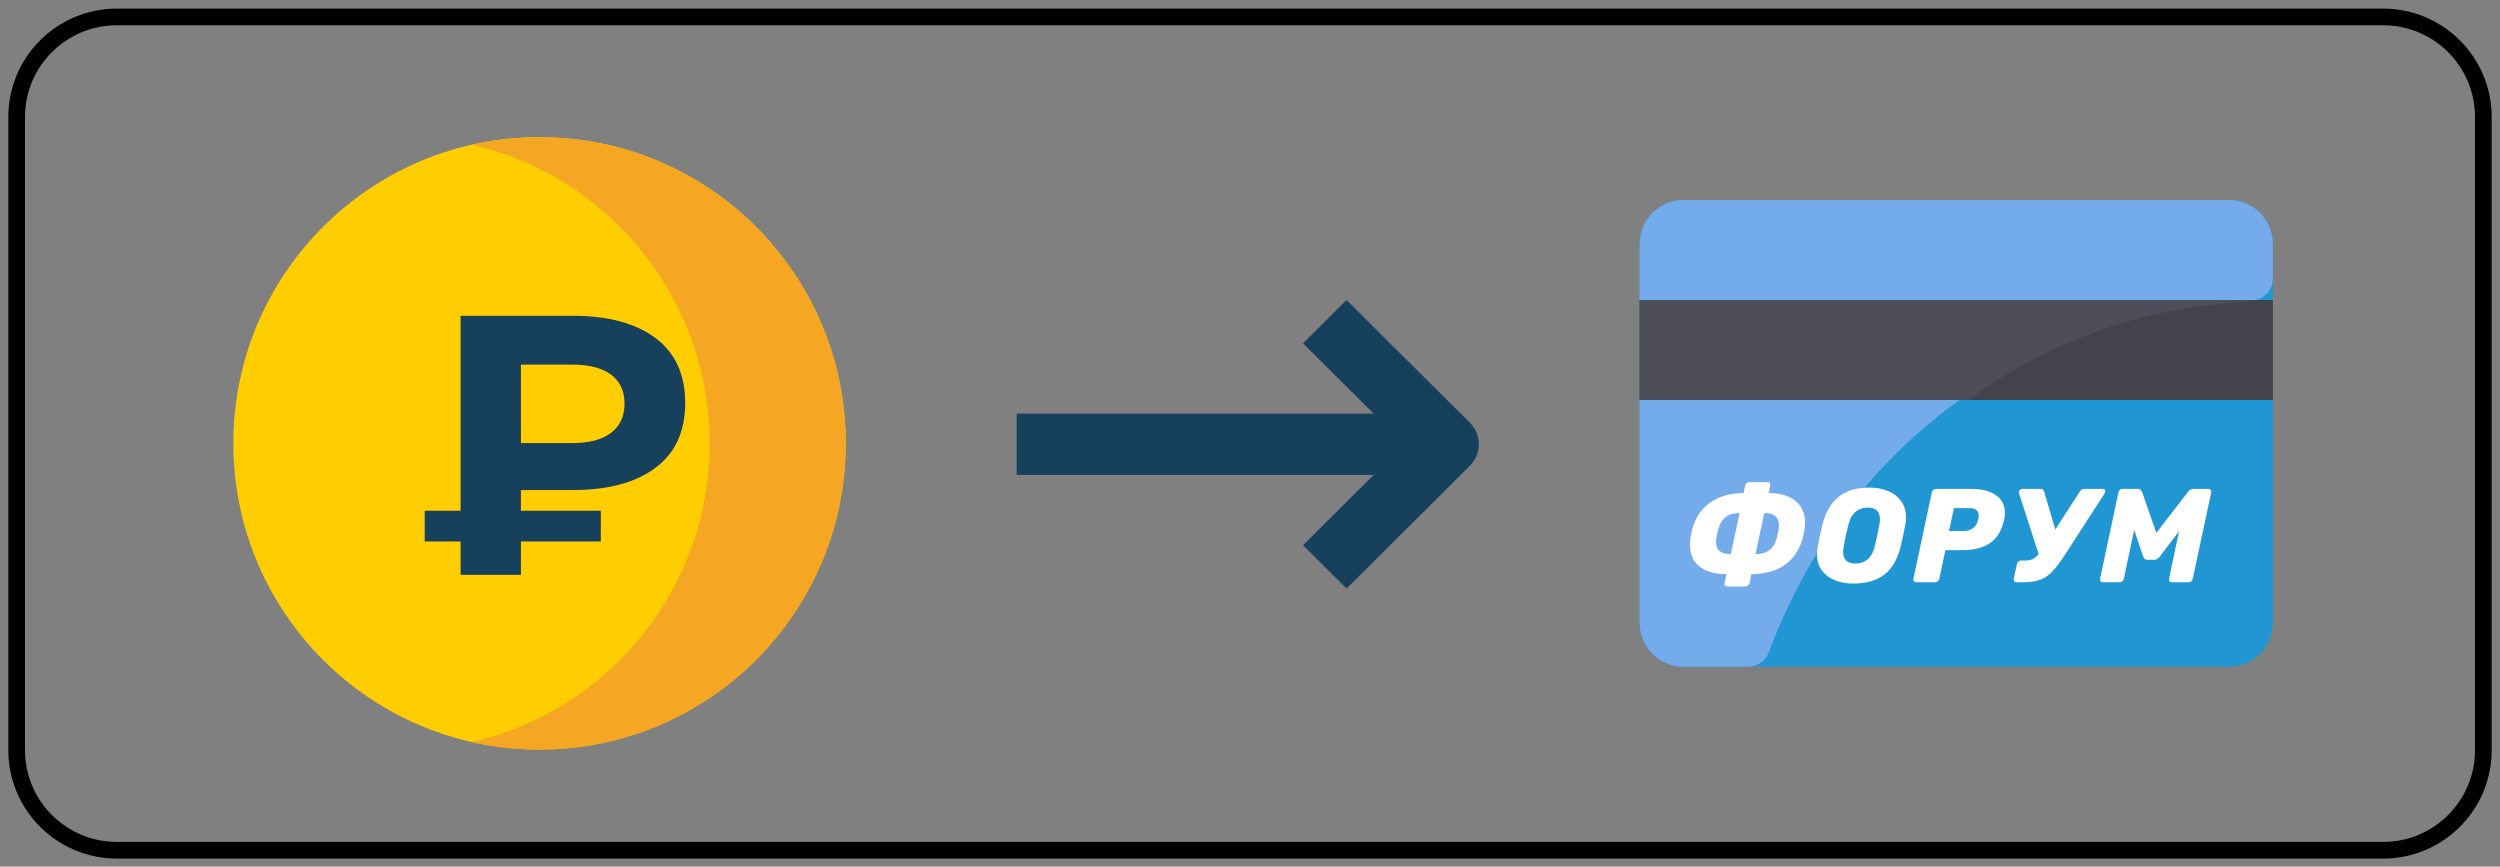 <?xml version="1.0" encoding="UTF-8"?>
<svg width="150px" height="52px" viewBox="0 0 150 52" version="1.1" xmlns="http://www.w3.org/2000/svg" xmlns:xlink="http://www.w3.org/1999/xlink">
    <rect x="0" y="0" width="150" height="52" fill="#808080" stroke="none"/>
    <!-- Generator: Sketch 60 (88103) - https://sketch.com -->
    <title>Group 14</title>
    <desc>Created with Sketch.</desc>
    <g id="Page-1" stroke="none" stroke-width="1" fill="none" fill-rule="evenodd">
        <g id="Автомойка-Форум-Главная" transform="translate(-1313, -740)">
            <g id="Group-14" transform="translate(1314, 741)">
                <g id="Group-6-Copy">
                    <path d="M6.012,0.015 L141.988,0.015 C145.305,0.015 148,2.705 148,6.015 L148,44.015 C148,47.325 145.305,50.015 141.988,50.015 L6.012,50.015 C2.695,50.015 0,47.325 0,44.015 L0,6.015 C0,2.705 2.695,0.015 6.012,0.015 Z" id="background-copy" stroke="#000000"></path>
                    <g id="Group-10" transform="translate(97, 11)">
                        <g id="credit-card">
                            <path d="M38.373,2.651 L38.373,25.349 C38.373,26.815 37.202,28 35.752,28 L2.994,28 C1.544,28 0.373,26.815 0.373,25.349 L0.373,2.651 C0.373,1.185 1.544,0 2.994,0 L35.752,0 C37.202,0 38.373,1.185 38.373,2.651 Z" id="Path" fill="#2096D3"></path>
                            <path d="M38.373,2.65 L38.373,4.704 C38.373,5.482 37.718,6.029 37.128,6.029 C23.37,6.716 12.625,15.048 8.129,27.139 C7.94,27.652 7.449,28 6.9,28 L2.994,28 C1.544,28 0.373,26.816 0.373,25.35 L0.373,2.65 C0.373,1.184 1.544,0 2.994,0 L35.752,0 C37.202,0 38.373,1.184 38.373,2.65 Z" id="Path" fill="#74ABEB"></path>
                            <polygon id="Path" fill="#42434D" points="0.373 6 38.373 6 38.373 12 0.373 12"></polygon>
                            <path d="M37.373,6 C36.565,6.282 28.503,5.85 20.115,11.981 C20.082,12.007 21.005,11.999 0.373,11.999 L0.373,6 L37.373,6 Z" id="Path" fill="#4D4E59"></path>
                        </g>
                        <path d="M5.632,23.19 C5.573,23.19 5.528,23.17 5.496,23.13 C5.464,23.09 5.456,23.043 5.472,22.99 L5.584,22.446 C4.885,22.446 4.347,22.294 3.968,21.99 C3.589,21.686 3.4,21.254 3.4,20.694 C3.4,20.576 3.408,20.451 3.424,20.318 C3.435,20.232 3.452,20.132 3.476,20.018 C3.5,19.903 3.523,19.806 3.544,19.726 C3.725,19.043 4.088,18.515 4.632,18.142 C5.176,17.768 5.837,17.582 6.616,17.582 L6.712,17.134 C6.723,17.075 6.752,17.026 6.8,16.986 C6.848,16.946 6.901,16.926 6.96,16.926 L8.056,16.926 C8.115,16.926 8.159,16.946 8.188,16.986 C8.217,17.026 8.224,17.075 8.208,17.134 L8.12,17.582 C8.792,17.582 9.324,17.738 9.716,18.05 C10.108,18.362 10.304,18.795 10.304,19.35 C10.304,19.488 10.293,19.622 10.272,19.75 C10.245,19.926 10.205,20.115 10.152,20.318 C9.955,21.016 9.595,21.546 9.072,21.906 C8.549,22.266 7.885,22.446 7.08,22.446 L6.976,22.99 C6.96,23.048 6.928,23.096 6.88,23.134 C6.832,23.171 6.781,23.19 6.728,23.19 L5.632,23.19 Z M6.376,18.782 C6.04,18.782 5.765,18.86 5.552,19.018 C5.339,19.175 5.187,19.419 5.096,19.75 C5.059,19.888 5.021,20.064 4.984,20.278 C4.968,20.363 4.96,20.446 4.96,20.526 C4.96,21.006 5.256,21.246 5.848,21.246 L6.376,18.782 Z M7.328,21.246 C7.669,21.246 7.947,21.167 8.16,21.01 C8.373,20.852 8.523,20.608 8.608,20.278 C8.629,20.203 8.651,20.114 8.672,20.01 C8.693,19.906 8.709,19.819 8.72,19.75 C8.731,19.643 8.736,19.571 8.736,19.534 C8.736,19.278 8.663,19.088 8.516,18.966 C8.369,18.843 8.149,18.782 7.856,18.782 L7.328,21.246 Z M13.203,23.014 C12.787,23.014 12.415,22.947 12.087,22.814 C11.759,22.68 11.499,22.483 11.307,22.222 C11.115,21.96 11.019,21.64 11.019,21.262 C11.019,21.15 11.032,21.008 11.059,20.838 C11.149,20.32 11.248,19.859 11.355,19.454 C11.536,18.728 11.857,18.18 12.319,17.81 C12.78,17.439 13.4,17.254 14.179,17.254 C14.589,17.254 14.96,17.323 15.291,17.462 C15.621,17.6 15.883,17.804 16.075,18.074 C16.267,18.343 16.363,18.667 16.363,19.046 C16.363,19.158 16.349,19.294 16.323,19.454 C16.248,19.886 16.149,20.347 16.027,20.838 C15.845,21.568 15.524,22.114 15.063,22.474 C14.601,22.834 13.981,23.014 13.203,23.014 Z M13.323,21.814 C13.611,21.814 13.855,21.73 14.055,21.562 C14.255,21.394 14.397,21.136 14.483,20.79 C14.6,20.304 14.693,19.867 14.763,19.478 C14.784,19.371 14.795,19.262 14.795,19.15 C14.795,18.686 14.552,18.454 14.067,18.454 C13.779,18.454 13.535,18.538 13.335,18.706 C13.135,18.874 12.992,19.131 12.907,19.478 C12.816,19.814 12.72,20.251 12.619,20.79 C12.597,20.896 12.587,21.006 12.587,21.118 C12.587,21.582 12.832,21.814 13.323,21.814 Z M16.973,22.934 C16.915,22.934 16.869,22.915 16.837,22.878 C16.805,22.84 16.795,22.792 16.805,22.734 L17.909,17.542 C17.92,17.483 17.949,17.434 17.997,17.394 C18.045,17.354 18.099,17.334 18.157,17.334 L20.301,17.334 C20.899,17.334 21.38,17.456 21.745,17.702 C22.111,17.947 22.293,18.304 22.293,18.774 C22.293,18.907 22.277,19.046 22.245,19.19 C22.112,19.808 21.841,20.266 21.433,20.562 C21.025,20.858 20.469,21.006 19.765,21.006 L18.725,21.006 L18.357,22.734 C18.347,22.792 18.319,22.84 18.273,22.878 C18.228,22.915 18.176,22.934 18.117,22.934 L16.973,22.934 Z M19.821,19.862 C20.035,19.862 20.221,19.804 20.381,19.69 C20.541,19.575 20.645,19.406 20.693,19.182 C20.715,19.064 20.725,18.984 20.725,18.942 C20.725,18.638 20.533,18.486 20.149,18.486 L19.237,18.486 L18.941,19.862 L19.821,19.862 Z M28.176,17.334 C28.224,17.334 28.263,17.351 28.292,17.386 C28.321,17.42 28.331,17.459 28.32,17.502 C28.299,17.56 28.275,17.611 28.248,17.654 L25.888,21.302 C25.605,21.734 25.356,22.063 25.14,22.29 C24.924,22.516 24.684,22.68 24.42,22.782 C24.156,22.883 23.824,22.934 23.424,22.934 L22.992,22.934 C22.933,22.934 22.888,22.915 22.856,22.878 C22.824,22.84 22.813,22.792 22.824,22.734 L23.016,21.838 C23.027,21.779 23.056,21.73 23.104,21.69 C23.152,21.65 23.205,21.63 23.264,21.63 L23.568,21.63 C23.717,21.63 23.851,21.599 23.968,21.538 C24.085,21.476 24.203,21.379 24.32,21.246 L23.136,17.582 C23.131,17.571 23.128,17.55 23.128,17.518 C23.133,17.464 23.157,17.42 23.2,17.386 C23.243,17.351 23.296,17.334 23.36,17.334 L24.448,17.334 C24.549,17.334 24.616,17.39 24.648,17.502 L25.32,19.766 L26.784,17.502 C26.859,17.39 26.952,17.334 27.064,17.334 L28.176,17.334 Z M28.171,22.934 C28.112,22.934 28.067,22.915 28.035,22.878 C28.003,22.84 27.992,22.792 28.003,22.734 L29.107,17.542 C29.117,17.483 29.147,17.434 29.195,17.394 C29.243,17.354 29.296,17.334 29.355,17.334 L30.267,17.334 C30.341,17.334 30.397,17.351 30.435,17.386 C30.472,17.42 30.501,17.462 30.523,17.51 L31.379,19.974 L33.283,17.51 C33.309,17.467 33.349,17.427 33.403,17.39 C33.456,17.352 33.52,17.334 33.595,17.334 L34.507,17.334 C34.565,17.334 34.611,17.354 34.643,17.394 C34.675,17.434 34.685,17.483 34.675,17.542 L33.563,22.734 C33.552,22.792 33.524,22.84 33.479,22.878 C33.433,22.915 33.381,22.934 33.323,22.934 L32.307,22.934 C32.248,22.934 32.203,22.914 32.171,22.874 C32.139,22.834 32.128,22.787 32.139,22.734 L32.747,19.87 L31.579,21.406 C31.477,21.528 31.371,21.59 31.259,21.59 L30.827,21.59 C30.715,21.59 30.637,21.528 30.595,21.406 L30.051,19.798 L29.427,22.734 C29.416,22.792 29.387,22.84 29.339,22.878 C29.291,22.915 29.24,22.934 29.187,22.934 L28.171,22.934 Z" id="Форум-Copy" fill="#FFFFFF"></path>
                    </g>
                </g>
                <g id="Group-11" transform="translate(13, 7)">
                    <circle id="Oval-Copy-9" fill="#FFCD00" cx="18.372" cy="18.602" r="18.372"></circle>
                    <path d="M36.745,18.602 C36.745,28.749 28.519,36.974 18.372,36.974 C16.999,36.972 15.63,36.821 14.29,36.525 C22.651,34.616 28.582,27.179 28.582,18.602 C28.582,10.025 22.651,2.588 14.29,0.679 C15.63,0.383 16.999,0.232 18.372,0.23 C28.519,0.23 36.745,8.455 36.745,18.602 L36.745,18.602 Z" id="Path-Copy" fill="#F5A623"></path>
                    <path d="M17.255,21.403 L17.255,22.646 L22.05,22.646 L22.05,24.489 L17.255,24.489 L17.255,26.487 L13.636,26.487 L13.636,24.489 L11.483,24.489 L11.483,22.646 L13.636,22.646 L13.636,10.947 L20.363,10.947 C22.479,10.947 24.133,11.391 25.324,12.279 C26.516,13.167 27.112,14.469 27.112,16.186 C27.112,17.888 26.516,19.183 25.324,20.071 C24.133,20.959 22.479,21.403 20.363,21.403 L17.255,21.403 Z M23.471,16.208 C23.471,15.453 23.201,14.876 22.66,14.477 C22.12,14.077 21.347,13.877 20.341,13.877 L17.255,13.877 L17.255,18.584 L20.341,18.584 C21.347,18.584 22.12,18.38 22.66,17.973 C23.201,17.566 23.471,16.978 23.471,16.208 Z" id="₽-copy" fill="#17405C"></path>
                </g>
                <path d="M77.179,31.712 L79.793,34.312 L87.187,26.956 C87.909,26.238 87.909,25.074 87.187,24.356 L79.793,17 L77.179,19.6 L81.418,23.817 L60,23.817 L60,27.495 L81.418,27.495 L77.179,31.712 Z" id="Path" fill="#17405C"></path>
            </g>
        </g>
    </g>
</svg>